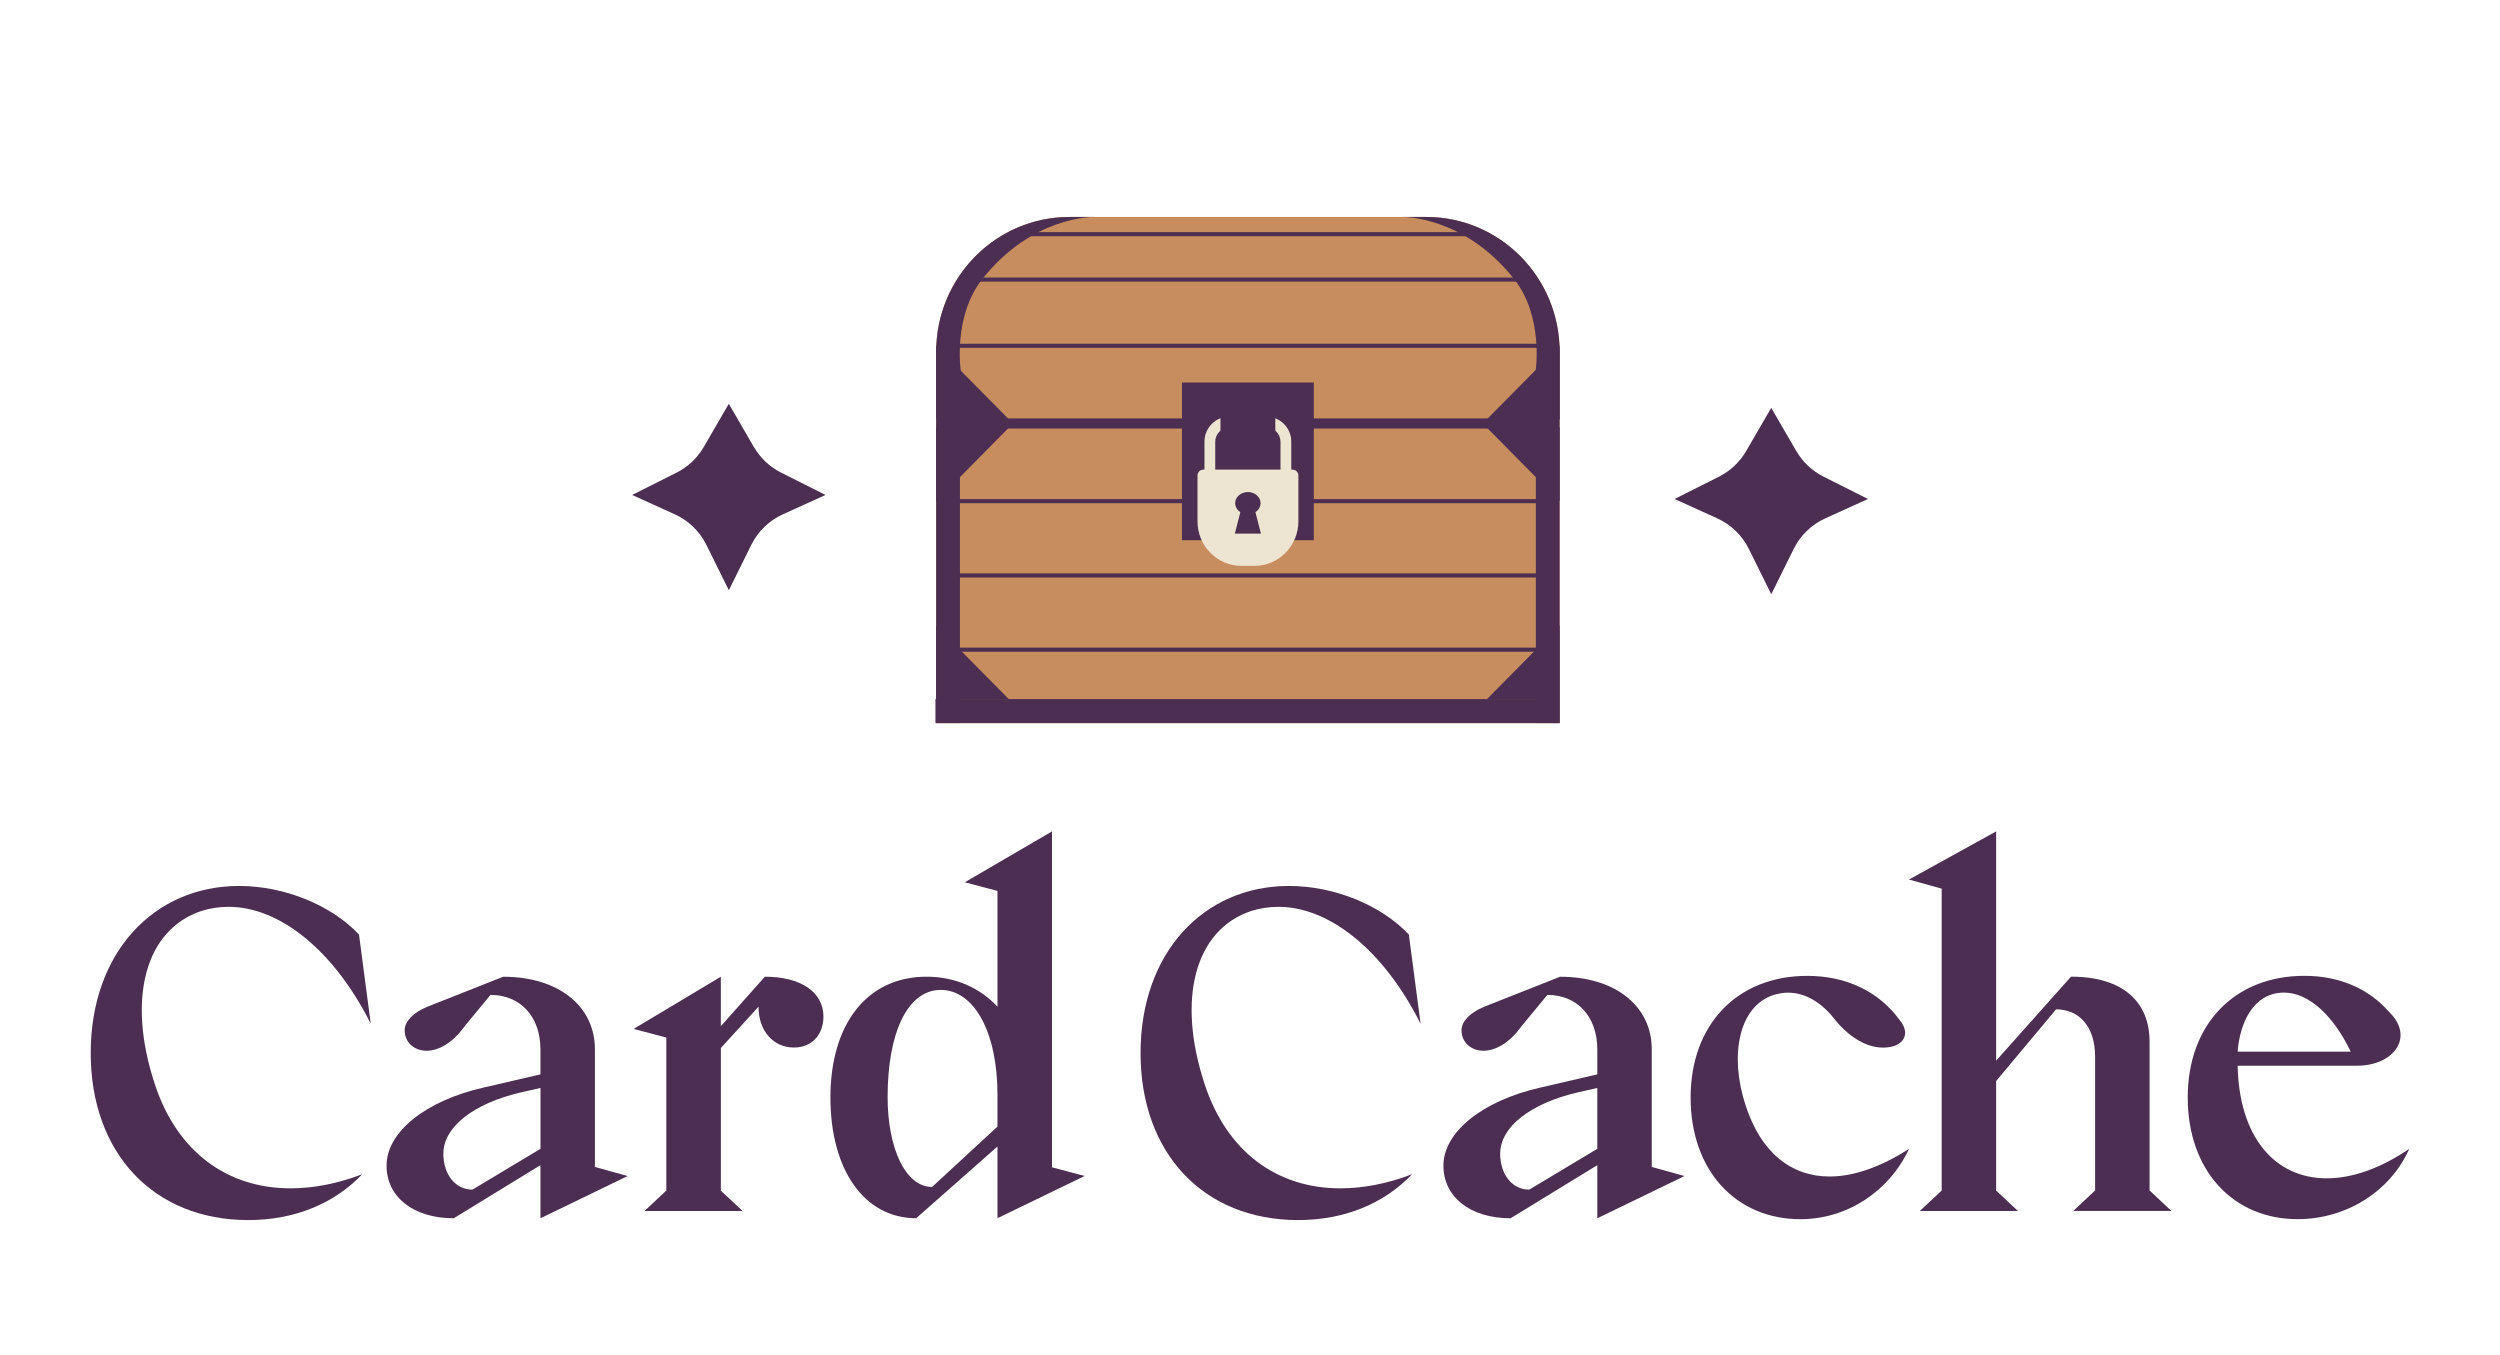 <?xml version="1.0" encoding="UTF-8"?><svg id="Layer_1" xmlns="http://www.w3.org/2000/svg" xmlns:xlink="http://www.w3.org/1999/xlink" viewBox="0 0 651.27 352.93"><defs><style>.cls-1{fill:none;}.cls-2{fill:#c78d5f;}.cls-3{fill:#ede4d2;}.cls-4{fill:#4b2e51;}.cls-5{clip-path:url(#clippath);}</style><clipPath id="clippath"><path class="cls-1" d="M406.29,109.21h-162.41v-17.58c0-19.39,15.55-35.11,34.73-35.11h92.96c19.18,0,34.73,15.72,34.73,35.11v17.58Z"/></clipPath></defs><path class="cls-4" d="M96.61,266.75c-9.58-19.16-23.77-30.51-37.02-30.51-2.48,0-4.85.36-7.1,1.07-14.66,4.85-19.51,22.83-12.18,45.06,5.79,17.74,18.92,27.2,35.36,27.2,5.91,0,12.18-1.18,18.69-3.67-7.21,7.57-17.5,11.94-29.69,11.94-24.6,0-41.04-17.38-41.04-43.52s16.44-43.52,38.67-43.52c11.94,0,24.12,5.09,31.22,12.65l3.07,23.3Z"/><path class="cls-4" d="M121.05,267.34c-3.31,4.61-6.98,6.39-9.94,6.39-3.31,0-5.79-2.36-5.68-5.44,0-2.13,2.13-4.49,5.91-6.03l19.75-7.81c14.31,0,23.89,7.57,23.89,18.92v30.63l8.52,2.37-22.71,11v-13.84l-22.59,13.84c-10.53,0-17.5-5.56-17.5-13.72,0-8.75,10.17-16.91,25.31-20.34l14.78-3.43v-6.51c0-8.52-5.2-14.19-13.01-14.19l-6.74,8.16ZM140.8,299.27v-15.85l-5.2,1.18c-12.06,2.84-20.1,8.87-20.1,15.97,0,5.32,3.07,9.34,7.57,9.34l17.74-10.64Z"/><path class="cls-4" d="M187.76,310.15l5.68,5.32h-25.54l5.68-5.32v-39.86l-8.51-2.25,22.71-13.6v12.89l11.47-12.89c9.22,0,15.26,3.9,15.26,10.41,0,4.5-2.84,8.04-7.69,8.04-5.32,0-9.22-4.26-9.22-10.64l-9.81,10.76v37.14Z"/><path class="cls-4" d="M238.68,317.36c-13.48,0-22.35-12.54-22.35-31.46s9.34-31.46,25.07-31.46c7.33,0,13.84,2.84,18.45,7.81v-30.16l-8.51-2.25,22.71-13.25v87.51l8.51,2.25-22.71,11v-18.68l-21.17,18.68ZM259.85,285.2c0-16.44-6.15-27.32-14.78-27.32s-13.84,11.12-13.84,27.91c0,13.24,4.61,23.42,11.59,23.42l17.03-15.73v-8.28Z"/><path class="cls-4" d="M370.1,266.75c-9.58-19.16-23.77-30.51-37.02-30.51-2.48,0-4.85.36-7.1,1.07-14.66,4.85-19.51,22.83-12.18,45.06,5.79,17.74,18.92,27.2,35.36,27.2,5.91,0,12.18-1.18,18.69-3.67-7.21,7.57-17.5,11.94-29.69,11.94-24.6,0-41.04-17.38-41.04-43.52s16.44-43.52,38.67-43.52c11.94,0,24.12,5.09,31.22,12.65l3.07,23.3Z"/><path class="cls-4" d="M396.36,267.34c-3.31,4.61-6.98,6.39-9.93,6.39-3.31,0-5.79-2.36-5.68-5.44,0-2.13,2.13-4.49,5.91-6.03l19.75-7.81c14.31,0,23.89,7.57,23.89,18.92v30.63l8.52,2.37-22.71,11v-13.84l-22.59,13.84c-10.53,0-17.5-5.56-17.5-13.72,0-8.75,10.17-16.91,25.31-20.34l14.78-3.43v-6.51c0-8.52-5.2-14.19-13.01-14.19l-6.74,8.16ZM416.11,299.27v-15.85l-5.2,1.18c-12.06,2.84-20.1,8.87-20.1,15.97,0,5.32,3.07,9.34,7.57,9.34l17.74-10.64Z"/><path class="cls-4" d="M465.84,258.59c-1.3,0-2.48.24-3.78.59-9.11,2.96-11.59,15.73-7.33,28.74,4.02,12.42,11.95,18.57,21.88,18.57,6.27,0,13.36-2.48,20.7-7.21-5.09,11-16.08,18.33-28.27,18.33-16.79,0-28.62-12.65-28.62-31.7s12.18-31.69,30.39-31.69c10.05,0,18.68,4.02,24.12,11.59,2.96,3.55.95,7.1-4.37,7.1-4.14,0-8.52-2.48-12.3-6.98-3.55-4.73-7.92-7.33-12.42-7.33Z"/><path class="cls-4" d="M520.01,310.15l5.68,5.32h-25.55l5.68-5.32v-78.65l-8.52-2.37,22.71-12.54v59.72l19.51-21.88c13.72,0,20.46,6.74,20.46,16.91v38.79l5.68,5.32h-25.55l5.68-5.32v-34.89c0-7.81-4.14-12.3-10.17-12.3l-15.61,18.68v28.5Z"/><path class="cls-4" d="M582.93,277.63c.35,18.45,9.58,29.33,23.18,29.33,6.39,0,13.72-2.36,21.52-7.69-4.85,11-16.32,18.33-29.09,18.33-16.79,0-28.62-12.65-28.62-31.7s12.18-31.69,30.39-31.69c9.22,0,16.91,3.43,22.11,9.46,6.62,6.39,1.3,13.96-8.4,13.96h-31.1ZM612.38,273.96c-4.49-9.34-10.88-15.38-17.38-15.38-8.16,0-11.59,8.28-12.06,15.38h29.45Z"/><path class="cls-4" d="M467.96,117.52l-6.54-11.28-6.54,11.28c-1.66,2.85-4.11,5.16-7.06,6.65l-11.58,5.82,11.13,5.05c3.57,1.62,6.46,4.42,8.2,7.93l5.86,11.84,5.86-11.84c1.74-3.51,4.63-6.31,8.2-7.93l11.13-5.05-11.58-5.82c-2.95-1.48-5.4-3.79-7.06-6.65Z"/><path class="cls-4" d="M196.4,116.47l-6.54-11.28-6.54,11.28c-1.66,2.85-4.11,5.16-7.06,6.65l-11.58,5.82,11.13,5.05c3.57,1.62,6.46,4.42,8.2,7.93l5.86,11.84,5.86-11.84c1.74-3.51,4.63-6.31,8.2-7.93l11.13-5.05-11.58-5.82c-2.95-1.48-5.4-3.79-7.06-6.65Z"/><rect class="cls-2" x="243.88" y="109.21" width="162.41" height="79.17"/><polygon class="cls-4" points="243.88 130.56 243.88 111.43 262.79 111.43 243.88 130.56"/><polygon class="cls-4" points="243.88 162.99 243.88 182.12 262.79 182.12 243.88 162.99"/><polygon class="cls-4" points="406.29 130.56 406.29 111.43 387.37 111.43 406.29 130.56"/><polygon class="cls-4" points="406.29 162.99 406.29 182.12 387.37 182.12 406.29 162.99"/><rect class="cls-4" x="243.88" y="111.43" width="6.19" height="76.94"/><rect class="cls-4" x="400.1" y="111.43" width="6.19" height="76.94"/><rect class="cls-4" x="243.69" y="182.12" width="162.6" height="6.26"/><path class="cls-2" d="M406.29,109.21h-162.41v-17.58c0-19.39,15.55-35.11,34.73-35.11h92.96c19.18,0,34.73,15.72,34.73,35.11v17.58Z"/><polygon class="cls-4" points="243.88 90.08 243.88 109.21 262.79 109.21 243.88 90.08"/><polygon class="cls-4" points="406.29 90.08 406.29 109.21 387.37 109.21 406.29 90.08"/><g class="cls-5"><path class="cls-4" d="M408.61,109.21h-8.52l-.02-12.77s2.04-13.99-5.57-23.66c-13.06-16.61-29.17-16.26-29.17-16.26h6.19s15.44-1.38,28.47,11.64c9.69,9.68,8.61,26.81,8.61,26.81v14.25Z"/><path class="cls-4" d="M241.73,109.21h8.52s.02-12.77.02-12.77c0,0-2.04-13.99,5.57-23.66,13.06-16.61,29.17-16.26,29.17-16.26h-6.19s-15.44-1.38-28.47,11.64c-9.69,9.68-8.61,26.81-8.61,26.81v14.25Z"/></g><rect class="cls-4" x="243.88" y="109" width="162.41" height="2.64"/><rect class="cls-4" x="251.26" y="72.3" width="148.84" height="1.06"/><rect class="cls-4" x="265.19" y="60.47" width="120.99" height="1.06"/><rect class="cls-4" x="246.97" y="89.55" width="157.41" height="1.06"/><rect class="cls-4" x="246.97" y="130.03" width="157.41" height="1.06"/><rect class="cls-4" x="246.97" y="149.38" width="157.41" height="1.06"/><rect class="cls-4" x="246.97" y="168.72" width="157.41" height="1.06"/><rect class="cls-4" x="307.91" y="99.65" width="34.35" height="41.08"/><path class="cls-3" d="M326.76,147.42h-3.34c-6.33,0-11.46-5.19-11.46-11.59v-11.97c0-.84.67-1.52,1.51-1.52h23.26c.83,0,1.51.68,1.51,1.52v11.97c0,6.4-5.13,11.59-11.46,11.59Z"/><path class="cls-3" d="M326,135.4h-1.83c-5.73,0-10.4-4.72-10.4-10.52v-9.81c0-3.61,2.9-6.54,6.47-6.54h9.68c3.57,0,6.47,2.94,6.47,6.54v9.81c0,5.8-4.67,10.52-10.4,10.52ZM320.24,111.38c-2.02,0-3.66,1.66-3.66,3.7v9.81c0,4.23,3.4,7.67,7.58,7.67h1.83c4.18,0,7.59-3.44,7.59-7.67v-9.81c0-2.04-1.64-3.7-3.66-3.7h-9.68Z"/><ellipse class="cls-4" cx="325.08" cy="131.08" rx="3.31" ry="2.9"/><polygon class="cls-4" points="328.48 139 321.69 139 323.81 130.75 326.36 130.75 328.48 139"/><rect class="cls-4" x="317.94" y="107.33" width="14.29" height="6.76" rx=".97" ry=".97"/></svg>